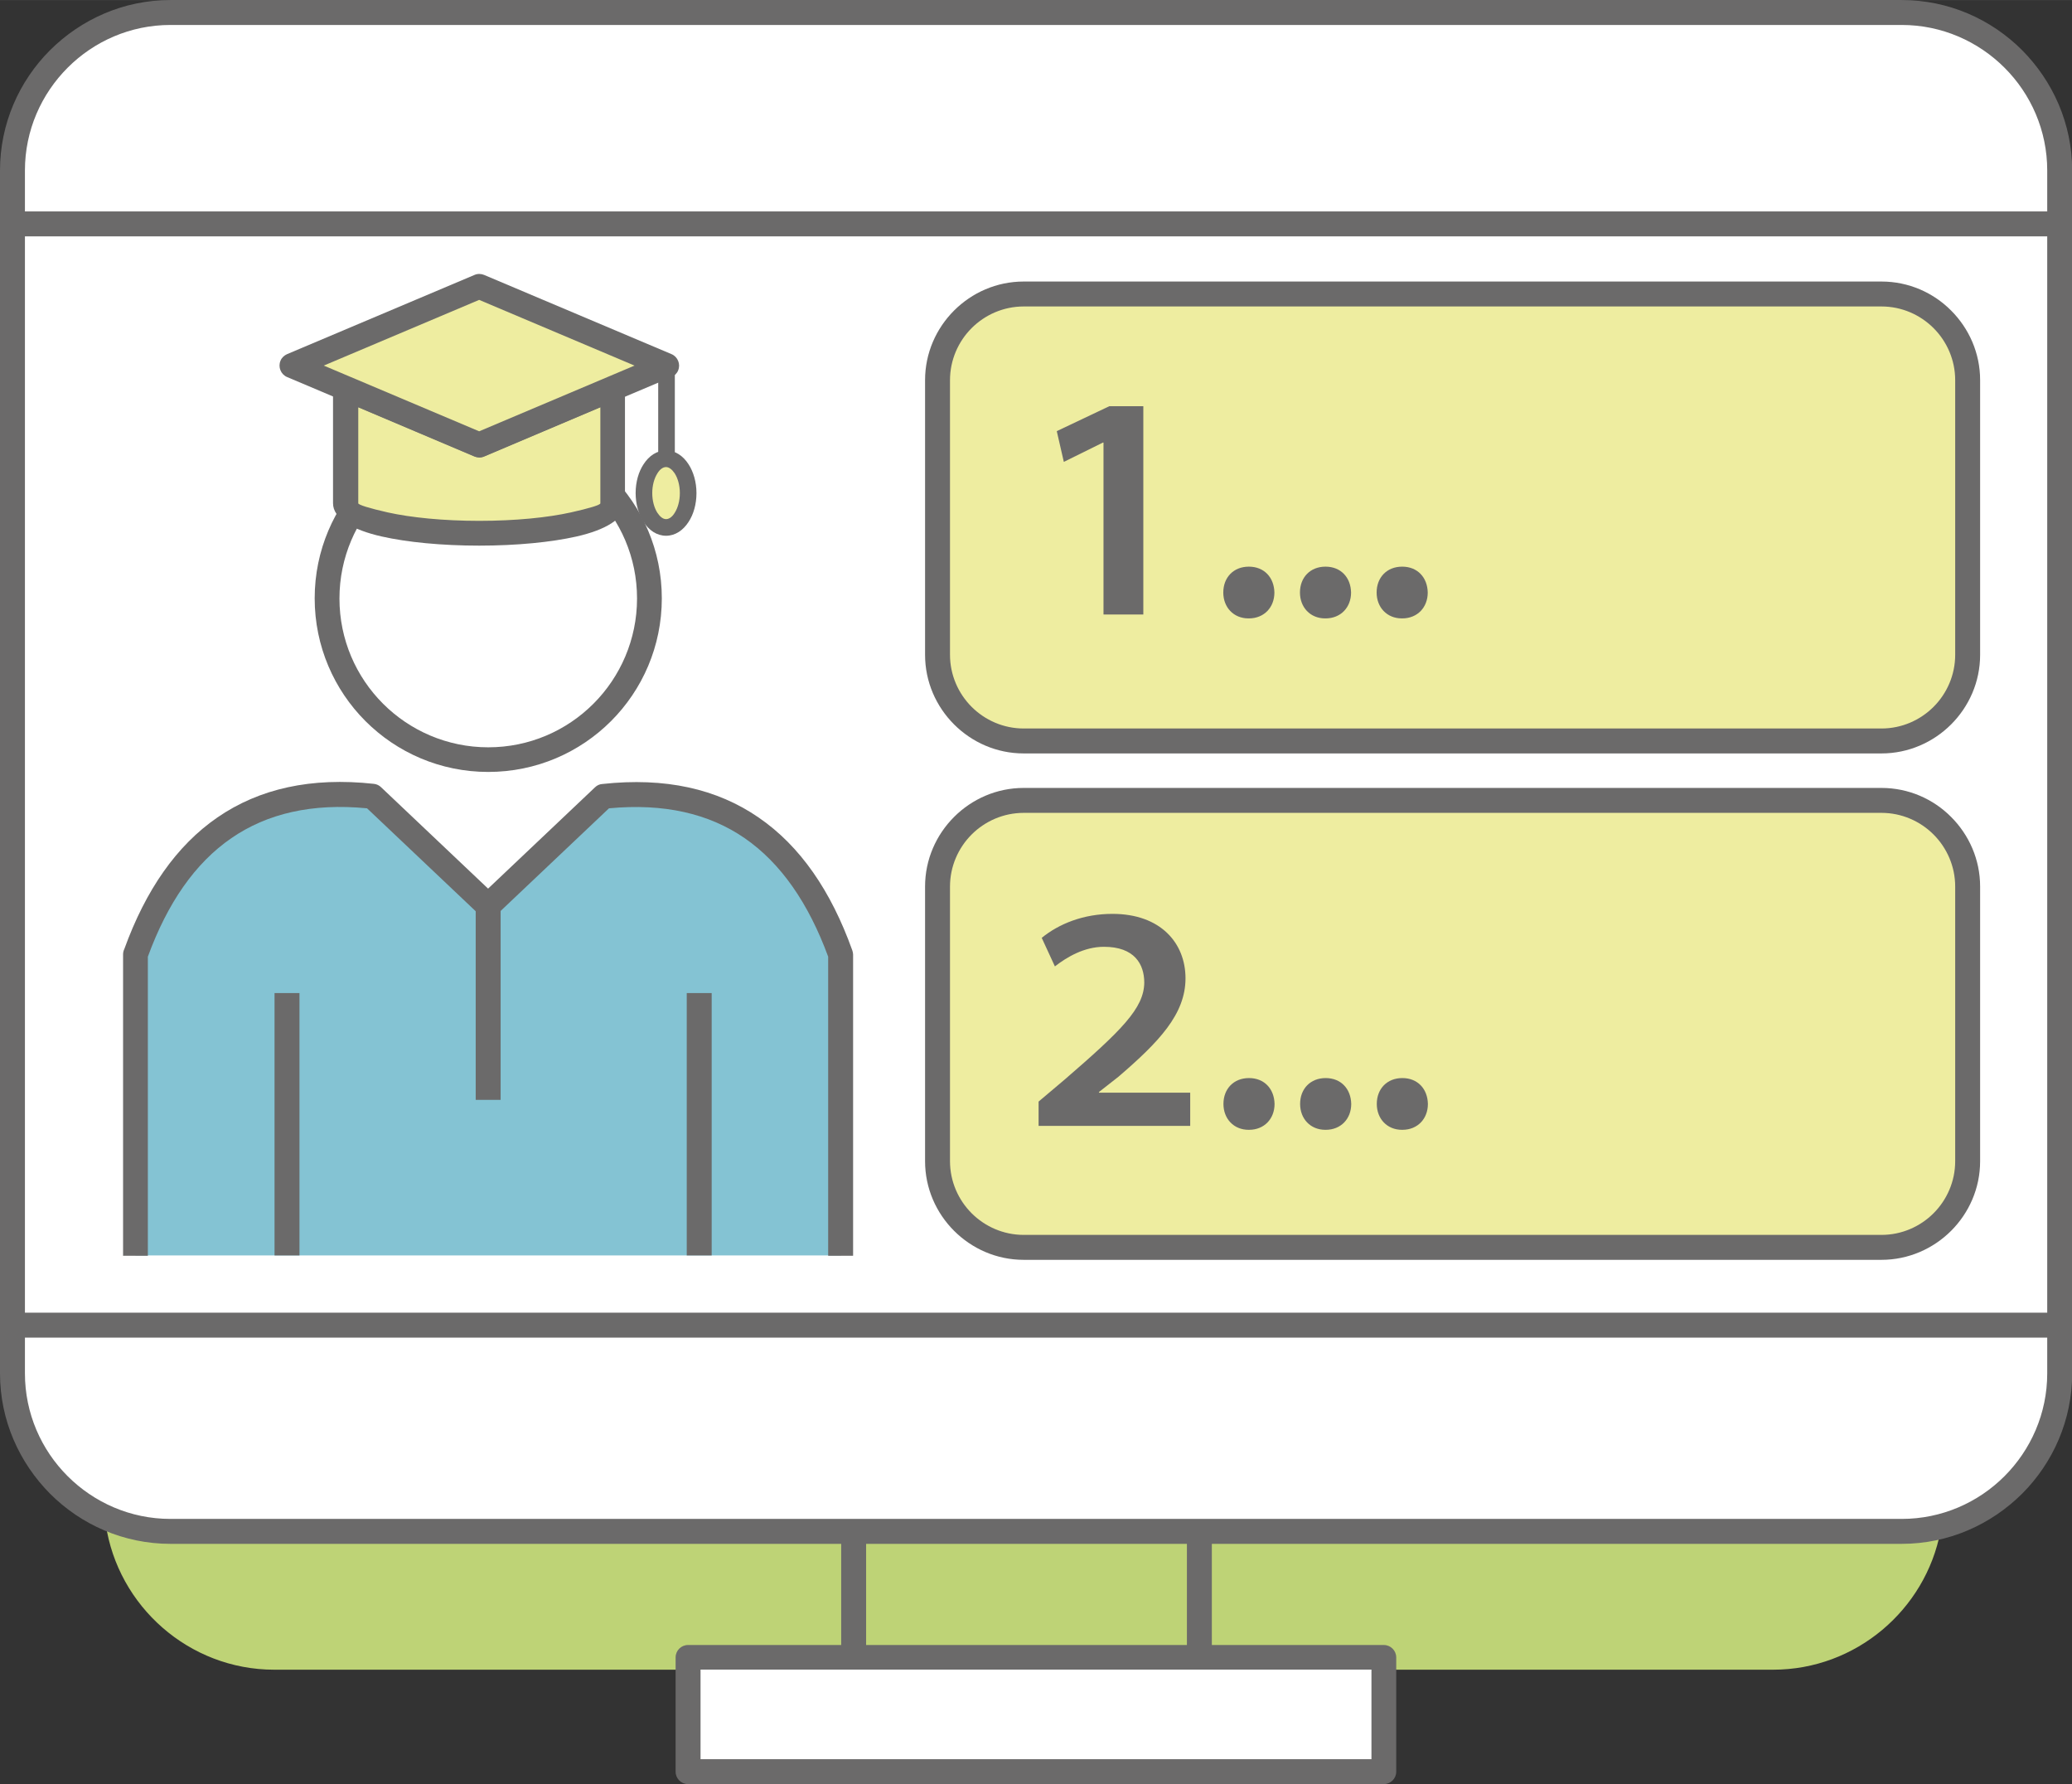 <?xml version="1.0" encoding="UTF-8"?>
<!DOCTYPE svg PUBLIC "-//W3C//DTD SVG 1.1//EN" "http://www.w3.org/Graphics/SVG/1.1/DTD/svg11.dtd">
<!-- Creator: CorelDRAW 2018 (64-Bit) -->
<svg xmlns="http://www.w3.org/2000/svg" xml:space="preserve" width="10.558mm" height="9.089mm" version="1.1" shape-rendering="geometricPrecision" text-rendering="geometricPrecision" image-rendering="optimizeQuality" fill-rule="evenodd" clip-rule="evenodd"
viewBox="0 0 132.15 113.76"
 xmlns:xlink="http://www.w3.org/1999/xlink">
 <rect x="0" y="0" width="132.15" height="113.76" fill="#333333" stroke="none"/>
 <g id="Layer_x0020_1">
  <g id="_1809772361680">
   <path fill="#BED376" stroke="#BED376" stroke-width="1.59" stroke-linejoin="round" stroke-miterlimit="22.926" d="M122.98 97.49c-0.89,4.64 -5,8.18 -9.89,8.18l-95.6 0c-5.04,0 -9.25,-3.76 -9.96,-8.61 1.05,0.37 2.17,0.57 3.34,0.57l110.42 0c0.58,0 1.15,-0.05 1.7,-0.14z"/>
   <rect fill="white" x="0.79" y="0.79" width="130.56" height="96.84" rx="11.73" ry="10.07"/>
   <path fill="#6B6A6A" fill-rule="nonzero" d="M10.87 0l110.42 0c2.98,0 5.7,1.22 7.67,3.19 1.97,1.98 3.2,4.69 3.2,7.68l0 76.7c0,2.98 -1.22,5.7 -3.19,7.67 -1.98,1.97 -4.69,3.2 -7.68,3.2l-110.42 0c-2.98,0 -5.7,-1.22 -7.67,-3.19 -1.97,-1.98 -3.2,-4.69 -3.2,-7.68l0 -76.7c0,-2.98 1.22,-5.7 3.19,-7.67 1.98,-1.97 4.69,-3.2 7.68,-3.2zm110.42 1.59l-110.42 0c-2.55,0 -4.87,1.04 -6.55,2.72 -1.68,1.68 -2.73,4 -2.73,6.56l0 76.7c0,2.55 1.04,4.87 2.72,6.55 1.68,1.68 4,2.73 6.56,2.73l110.42 0c2.55,0 4.87,-1.04 6.55,-2.72 1.68,-1.68 2.73,-4 2.73,-6.56l0 -76.7c0,-2.55 -1.04,-4.87 -2.72,-6.55 -1.68,-1.68 -4,-2.73 -6.56,-2.73z"/>
   <polygon fill="#6B6A6A" fill-rule="nonzero" points="0.79,13.48 131.36,13.48 131.36,15.07 0.79,15.07 "/>
   <polygon fill="#6B6A6A" fill-rule="nonzero" points="0.79,83.7 131.36,83.7 131.36,85.29 0.79,85.29 "/>
   <polygon fill="#6B6A6A" fill-rule="nonzero" points="55.24,97.64 55.24,105.67 53.65,105.67 53.65,97.64 "/>
   <polygon fill="#6B6A6A" fill-rule="nonzero" points="77.29,97.64 77.29,105.67 75.7,105.67 75.7,97.64 "/>
   <rect fill="white" x="43.89" y="105.67" width="44.38" height="7.29"/>
   <path fill="#6B6A6A" fill-rule="nonzero" d="M44.68 112.17l42.79 0 0 -5.71 -42.79 0 0 5.71zm43.58 1.59l-44.38 0c-0.44,0 -0.79,-0.36 -0.79,-0.79l0 -7.29c0,-0.44 0.36,-0.79 0.79,-0.79l44.38 0c0.44,0 0.79,0.36 0.79,0.79l0 7.29c0,0.44 -0.36,0.79 -0.79,0.79z"/>
   <circle fill="white" cx="31.14" cy="38.16" r="10.28"/>
   <path fill="#6B6A6A" fill-rule="nonzero" d="M31.14 27.08c3.06,0 5.83,1.24 7.83,3.24 2,2 3.24,4.77 3.24,7.83 0,3.06 -1.24,5.83 -3.24,7.83 -2,2 -4.77,3.24 -7.83,3.24 -3.06,0 -5.83,-1.24 -7.83,-3.24 -2,-2 -3.24,-4.77 -3.24,-7.83 0,-3.06 1.24,-5.83 3.24,-7.83 2,-2 4.77,-3.24 7.83,-3.24zm6.71 4.37c-1.71,-1.71 -4.09,-2.78 -6.71,-2.78 -2.62,0 -4.99,1.06 -6.71,2.78 -1.71,1.71 -2.78,4.09 -2.78,6.71 0,2.62 1.06,4.99 2.78,6.71 1.71,1.71 4.09,2.78 6.71,2.78 2.62,0 4.99,-1.06 6.71,-2.78 1.71,-1.71 2.78,-4.09 2.78,-6.71 0,-2.62 -1.06,-4.99 -2.78,-6.71z"/>
   <path fill="#EEEDA0" d="M39.08 32.08l0 0 0 -7.28 -0.07 0 -8.44 3.57 -8.44 -3.57 -0.08 0 0 7.28c0,1.05 3.81,1.91 8.52,1.91 4.7,0 8.52,-0.85 8.52,-1.91z"/>
   <path fill="#6B6A6A" fill-rule="nonzero" d="M39.88 32.08l-0.01 0.09c-0.07,0.91 -1.25,1.62 -3.11,2.04 -1.6,0.36 -3.79,0.58 -6.2,0.58 -2.4,0 -4.6,-0.22 -6.2,-0.58 -1.92,-0.43 -3.12,-1.17 -3.12,-2.12l0 -7.28c0,-0.44 0.36,-0.79 0.79,-0.79l0.08 0c0.1,0 0.21,0.02 0.31,0.07l8.13 3.44 8.08 -3.42c0.11,-0.06 0.23,-0.09 0.37,-0.09l0.07 0c0.44,0 0.79,0.36 0.79,0.79l0 7.28zm-1.59 -0.04l0 -6.07 -7.41 3.14c-0.2,0.09 -0.43,0.08 -0.62,-0l-7.41 -3.14 0 6.12c0,0.1 0.72,0.32 1.87,0.58 1.48,0.33 3.55,0.54 5.85,0.54 2.3,0 4.37,-0.21 5.85,-0.54 1.16,-0.26 1.87,-0.47 1.87,-0.58l0 -0.04z"/>
   <rect fill="#EEEDA0" transform="matrix(0.66 -0.279 0.66 0.279 18.622 23.313)" width="18.09" height="18.09"/>
   <path fill="#6B6A6A" fill-rule="nonzero" d="M18.31 22.58l11.95 -5.05c0.2,-0.09 0.43,-0.08 0.62,0l11.95 5.05c0.4,0.17 0.59,0.64 0.42,1.04 -0.08,0.2 -0.24,0.34 -0.42,0.42l-11.95 5.05c-0.2,0.09 -0.43,0.08 -0.62,-0l-11.95 -5.05c-0.4,-0.17 -0.59,-0.64 -0.42,-1.04 0.08,-0.2 0.24,-0.34 0.42,-0.42zm12.25 -3.46l-9.91 4.19 9.91 4.19 9.91 -4.19 -9.91 -4.19z"/>
   <polygon fill="#6B6A6A" fill-rule="nonzero" points="43.04,23.31 43.04,29.32 41.98,29.32 41.98,23.31 "/>
   <ellipse fill="#EEEDA0" cx="42.48" cy="31.44" rx="1.41" ry="2.19"/>
   <path fill="#6B6A6A" fill-rule="nonzero" d="M42.48 29.78c-0.2,0 -0.4,0.15 -0.55,0.4 -0.2,0.31 -0.33,0.76 -0.33,1.26 0,0.5 0.13,0.95 0.33,1.26 0.16,0.24 0.35,0.4 0.55,0.4 0.2,0 0.4,-0.15 0.55,-0.4 0.2,-0.31 0.33,-0.76 0.33,-1.26 0,-0.5 -0.13,-0.95 -0.33,-1.26 -0.16,-0.24 -0.36,-0.4 -0.55,-0.4zm-1.44 -0.17c0.35,-0.55 0.86,-0.89 1.44,-0.89 0.58,0 1.09,0.34 1.44,0.89 0.31,0.48 0.5,1.13 0.5,1.83 0,0.71 -0.19,1.36 -0.5,1.83 -0.35,0.55 -0.86,0.89 -1.44,0.89 -0.58,0 -1.09,-0.34 -1.44,-0.89 -0.31,-0.48 -0.5,-1.13 -0.5,-1.83 0,-0.71 0.19,-1.36 0.5,-1.83z"/>
   <rect fill="#EEEDA0" x="59.79" y="51.04" width="65.7" height="28.5" rx="5.81" ry="5.5"/>
   <path fill="#6B6A6A" fill-rule="nonzero" d="M65.29 50.24l54.71 0c1.73,0 3.31,0.71 4.44,1.85 1.14,1.14 1.85,2.71 1.85,4.44l0 17.51c0,1.73 -0.71,3.3 -1.85,4.44 -1.14,1.14 -2.72,1.85 -4.44,1.85l-54.71 0c-1.73,0 -3.3,-0.71 -4.44,-1.85 -1.14,-1.14 -1.85,-2.71 -1.85,-4.44l0 -17.51c0,-1.73 0.71,-3.3 1.85,-4.44 1.14,-1.14 2.71,-1.85 4.44,-1.85zm54.71 1.59l-54.71 0c-1.29,0 -2.47,0.53 -3.32,1.38 -0.85,0.85 -1.38,2.03 -1.38,3.32l0 17.51c0,1.29 0.53,2.47 1.38,3.32 0.85,0.85 2.03,1.38 3.32,1.38l54.71 0c1.29,0 2.47,-0.53 3.32,-1.38 0.85,-0.85 1.38,-2.03 1.38,-3.32l0 -17.51c0,-1.29 -0.53,-2.47 -1.38,-3.32 -0.85,-0.85 -2.03,-1.38 -3.32,-1.38z"/>
   <rect fill="#EEEDA0" x="59.79" y="18.75" width="65.7" height="28.5" rx="5.81" ry="5.5"/>
   <path fill="#6B6A6A" fill-rule="nonzero" d="M65.29 17.95l54.71 0c1.73,0 3.31,0.71 4.44,1.85 1.14,1.14 1.85,2.71 1.85,4.44l0 17.51c0,1.73 -0.71,3.3 -1.85,4.44 -1.14,1.14 -2.72,1.85 -4.44,1.85l-54.71 0c-1.73,0 -3.3,-0.71 -4.44,-1.85 -1.14,-1.14 -1.85,-2.71 -1.85,-4.44l0 -17.51c0,-1.73 0.71,-3.3 1.85,-4.44 1.14,-1.14 2.71,-1.85 4.44,-1.85zm54.71 1.59l-54.71 0c-1.29,0 -2.47,0.53 -3.32,1.38 -0.85,0.85 -1.38,2.03 -1.38,3.32l0 17.51c0,1.29 0.53,2.47 1.38,3.32 0.85,0.85 2.03,1.38 3.32,1.38l54.71 0c1.29,0 2.47,-0.53 3.32,-1.38 0.85,-0.85 1.38,-2.03 1.38,-3.32l0 -17.51c0,-1.29 -0.53,-2.47 -1.38,-3.32 -0.85,-0.85 -2.03,-1.38 -3.32,-1.38z"/>
   <path fill="#84C3D3" d="M8.64 80.05l0 -19.2c2.62,-7.26 7.48,-10.92 15.13,-10.08 2.46,2.33 4.91,4.65 7.37,6.98 2.46,-2.33 4.91,-4.65 7.37,-6.98 7.65,-0.84 12.51,2.82 15.13,10.08l0 19.2 -44.99 0z"/>
   <path fill="#6B6A6A" fill-rule="nonzero" d="M7.85 80.05l0 -19.2c0,-0.12 0.03,-0.24 0.08,-0.34 1.36,-3.75 3.32,-6.59 5.94,-8.39 2.66,-1.83 5.97,-2.58 9.98,-2.14 0.18,0.02 0.34,0.1 0.46,0.22l6.82 6.46 6.82 -6.46c0.13,-0.13 0.3,-0.2 0.46,-0.21 4.02,-0.44 7.33,0.31 9.98,2.14 2.64,1.81 4.61,4.67 5.97,8.47 0.03,0.09 0.05,0.18 0.05,0.27l0 19.2 -1.59 0 0 -19.07c-1.25,-3.4 -3.01,-5.96 -5.33,-7.56 -2.28,-1.57 -5.15,-2.23 -8.65,-1.9l-7.17 6.79c-0.3,0.29 -0.79,0.29 -1.09,0l-7.17 -6.79c-3.5,-0.34 -6.37,0.33 -8.65,1.9 -2.33,1.6 -4.08,4.15 -5.33,7.56l0 19.07 -1.59 0z"/>
   <polygon fill="#6B6A6A" fill-rule="nonzero" points="17.51,80.05 17.51,63.32 19.1,63.32 19.1,80.05 "/>
   <polygon fill="#6B6A6A" fill-rule="nonzero" points="43.8,80.05 43.8,63.32 45.39,63.32 45.39,80.05 "/>
   <polygon fill="#6B6A6A" fill-rule="nonzero" points="31.93,57.74 31.93,70.13 30.34,70.13 30.34,57.74 "/>
   <path fill="#6B6A6A" fill-rule="nonzero" d="M75.91 71.79l0 -2.12 -5.82 0 0 -0.04 1.25 -0.98c2.57,-2.21 4.27,-3.98 4.27,-6.27 0,-2.25 -1.59,-4.11 -4.66,-4.11 -1.84,0 -3.41,0.63 -4.51,1.53l0.84 1.82c0.76,-0.59 1.86,-1.25 3.13,-1.25 1.94,0 2.57,1.1 2.57,2.29 -0.02,1.63 -1.45,3.04 -5.07,6.17l-1.67 1.41 0 1.55 9.68 0zm3.75 0.25c0.98,0 1.63,-0.71 1.63,-1.65 -0.02,-0.96 -0.65,-1.65 -1.63,-1.65 -0.98,0 -1.63,0.69 -1.63,1.65 0,0.94 0.65,1.65 1.61,1.65l0.02 0zm4.89 0c0.98,0 1.63,-0.71 1.63,-1.65 -0.02,-0.96 -0.65,-1.65 -1.63,-1.65 -0.98,0 -1.63,0.69 -1.63,1.65 0,0.94 0.65,1.65 1.61,1.65l0.02 0zm4.89 0c0.98,0 1.63,-0.71 1.63,-1.65 -0.02,-0.96 -0.65,-1.65 -1.63,-1.65 -0.98,0 -1.63,0.69 -1.63,1.65 0,0.94 0.65,1.65 1.61,1.65l0.02 0z"/>
   <path fill="#6B6A6A" fill-rule="nonzero" d="M70.39 39.18l2.53 0 0 -13.28 -2.17 0 -3.35 1.59 0.45 1.96 2.49 -1.23 0.04 0 0 10.95zm9.26 0.25c0.98,0 1.63,-0.71 1.63,-1.65 -0.02,-0.96 -0.65,-1.65 -1.63,-1.65 -0.98,0 -1.63,0.69 -1.63,1.65 0,0.94 0.65,1.65 1.61,1.65l0.02 0zm4.89 0c0.98,0 1.63,-0.71 1.63,-1.65 -0.02,-0.96 -0.65,-1.65 -1.63,-1.65 -0.98,0 -1.63,0.69 -1.63,1.65 0,0.94 0.65,1.65 1.61,1.65l0.02 0zm4.89 0c0.98,0 1.63,-0.71 1.63,-1.65 -0.02,-0.96 -0.65,-1.65 -1.63,-1.65 -0.98,0 -1.63,0.69 -1.63,1.65 0,0.94 0.65,1.65 1.61,1.65l0.02 0z"/>
  </g>
 </g>
</svg>
